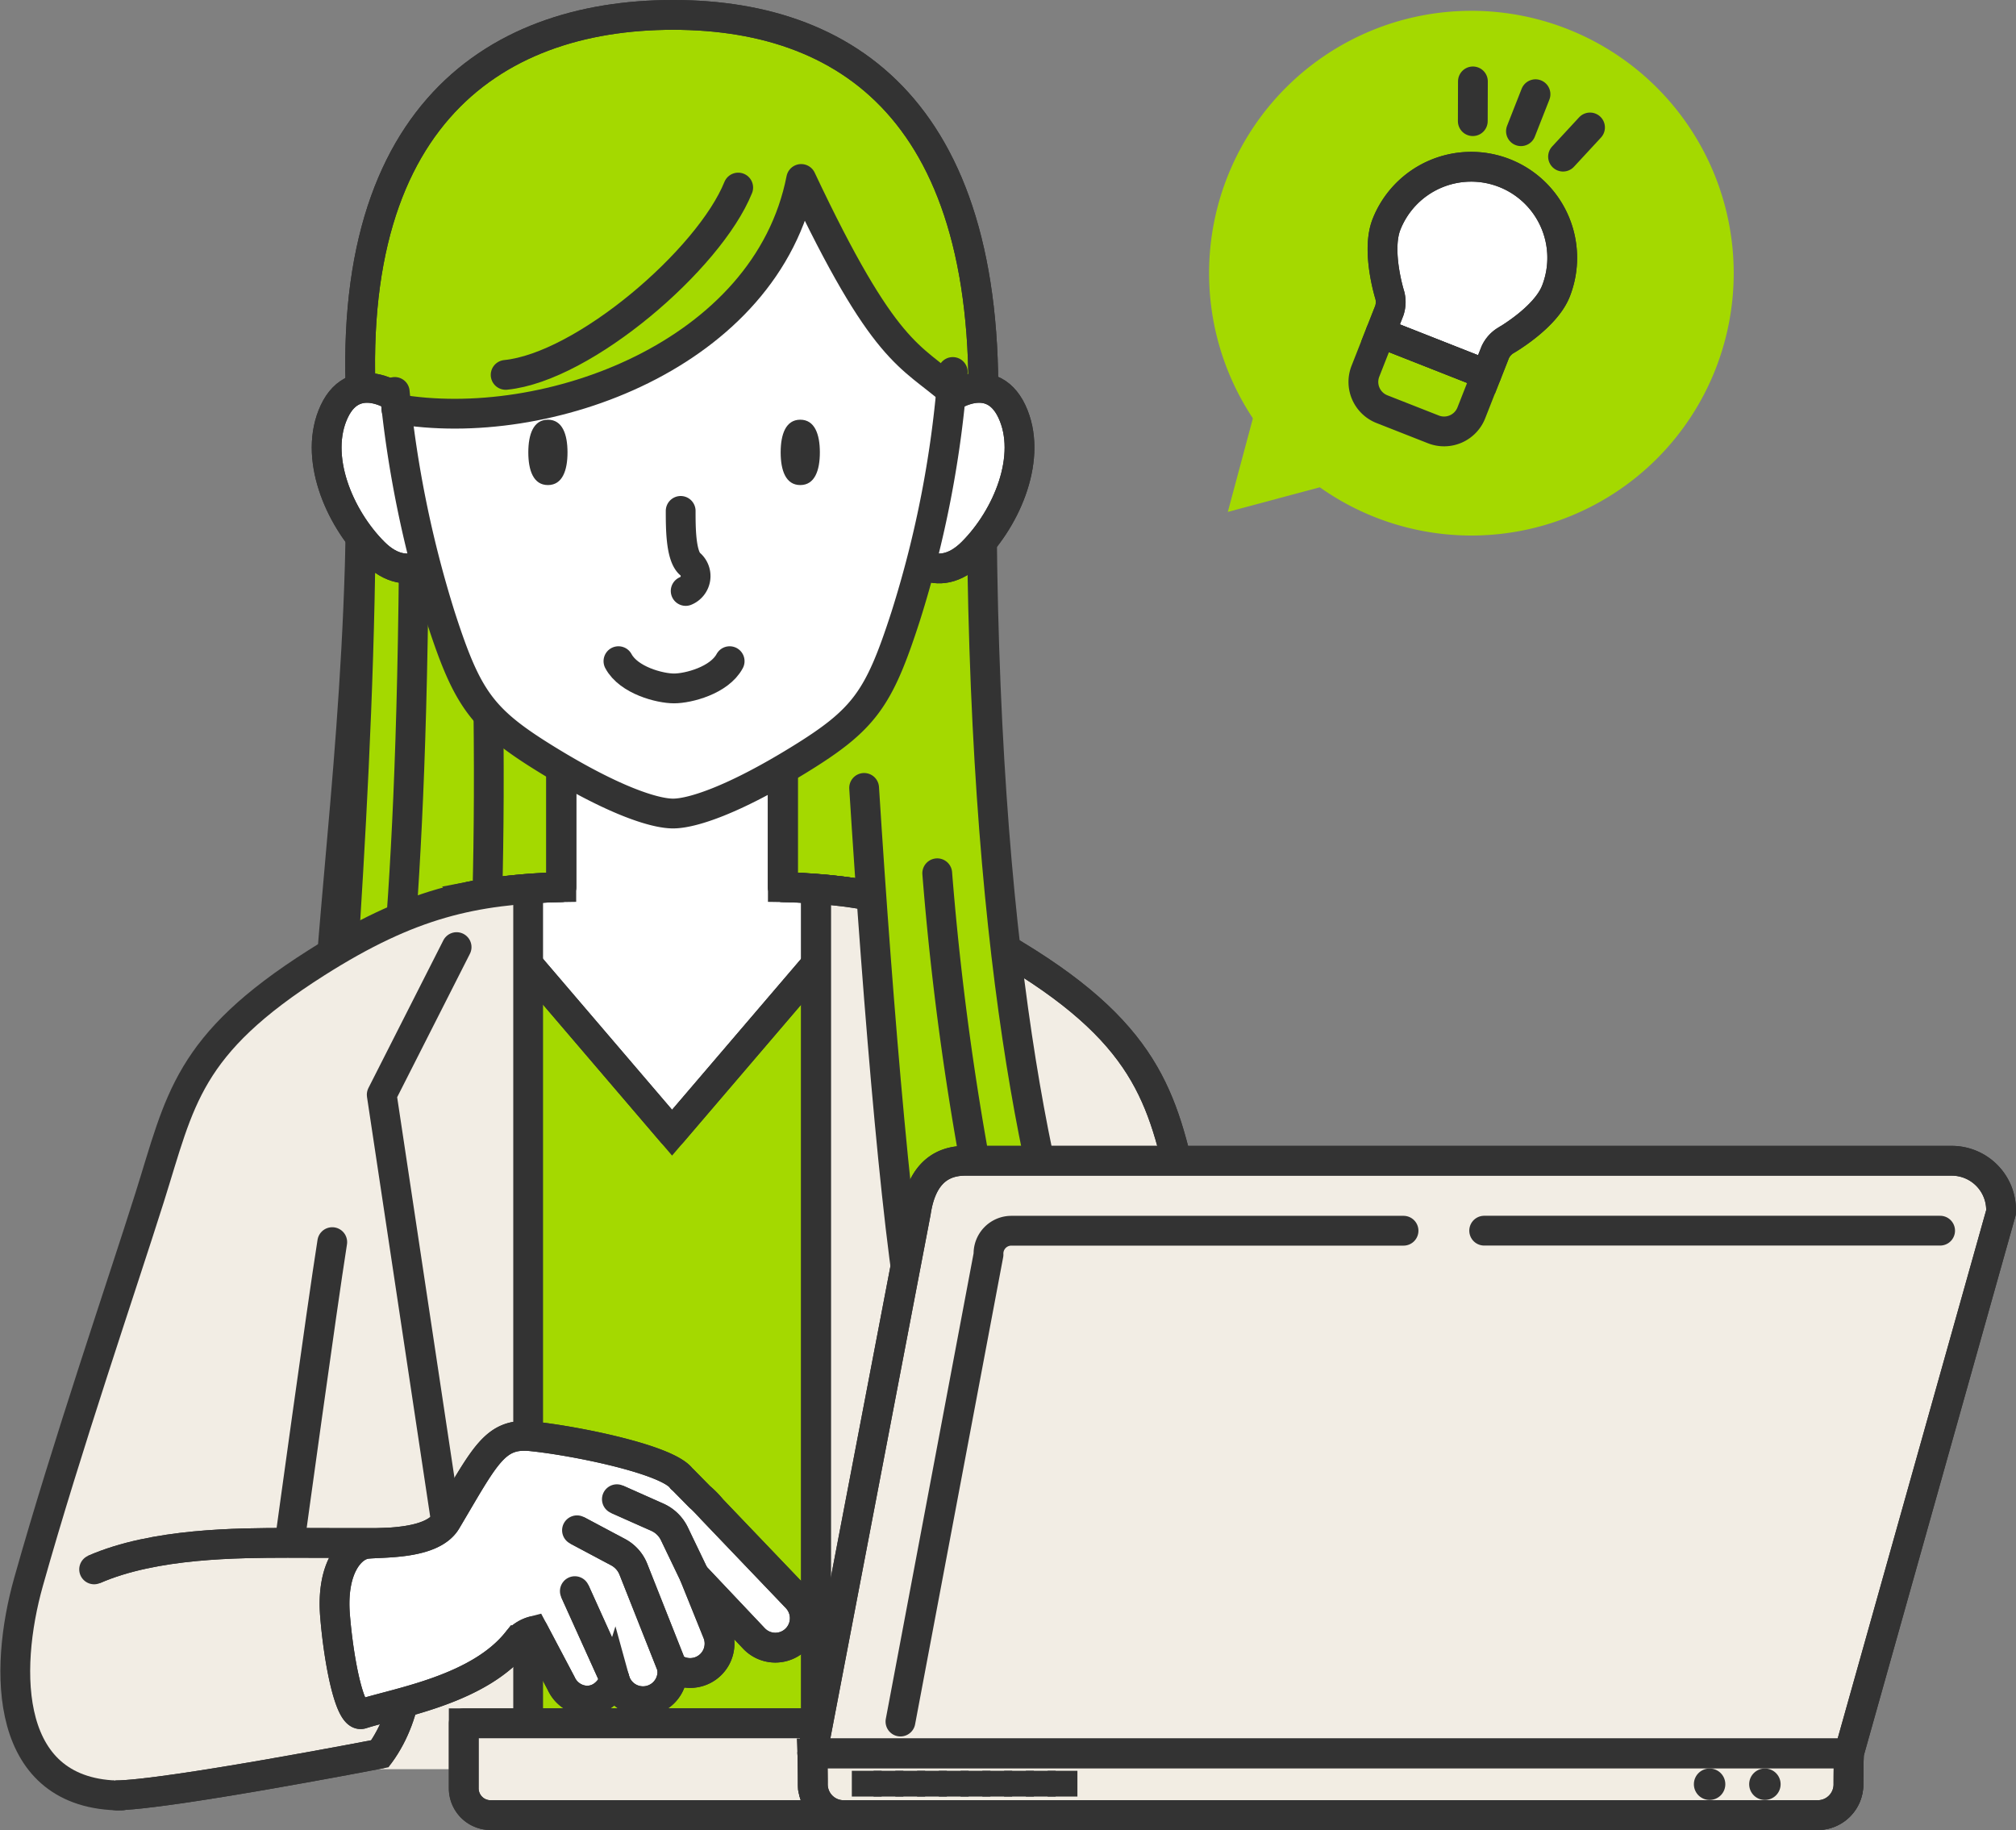 <svg xmlns="http://www.w3.org/2000/svg" width="135.37" height="122.862" viewBox="0 0 135.37 122.862">
  <rect x="0" y="0" width="135.37" height="122.862" fill="#808080" stroke="none"/>
  <g id="グループ_10125" data-name="グループ 10125" transform="translate(1.025 0.726)">
    <path id="パス_8298" data-name="パス 8298" d="M52.189,73.878c0,43.469-8.175,71.289,5.567,83.424H88.3s3.131-72.4,3.131-83.424Z" transform="translate(-28.972 -42.329)" fill="#a4d900" stroke="#333" stroke-width="2"/>
    <path id="パス_8299" data-name="パス 8299" d="M52.189,73.878c0,31.713-8.175,52.009,5.567,60.862" transform="translate(-28.972 -42.329)" fill="none" stroke="#333" stroke-linecap="round" stroke-linejoin="round" stroke-width="2"/>
    <path id="パス_8300" data-name="パス 8300" d="M62.021,80.541c-.093,15.28-.58,23.356-1.167,30.556" transform="translate(-35.237 -46.097)" fill="none" stroke="#333" stroke-linecap="round" stroke-linejoin="round" stroke-width="2"/>
    <path id="パス_8301" data-name="パス 8301" d="M74.348,80.563c.5,15.272.331,23.36.025,30.579" transform="translate(-42.868 -46.109)" fill="none" stroke="#333" stroke-linecap="round" stroke-linejoin="round" stroke-width="2"/>
    <path id="パス_8302" data-name="パス 8302" d="M85.752,142.186l13.56-15.857a35.984,35.984,0,0,0-6.122-.623v-8.436H78.314v8.436a35.984,35.984,0,0,0-6.122.623Z" transform="translate(-41.649 -66.868)" fill="#fff" stroke="#333" stroke-width="2"/>
    <path id="パス_8303" data-name="パス 8303" d="M85.752,142.186l13.56-15.857a35.984,35.984,0,0,0-6.122-.623v-8.436H78.314v8.436a35.984,35.984,0,0,0-6.122.623Z" transform="translate(-41.649 -66.868)" fill="none" stroke="#333" stroke-linecap="round" stroke-linejoin="round" stroke-width="2"/>
    <path id="パス_8304" data-name="パス 8304" d="M139.87,141.914c-5.527-3.507-9.424-4.622-14.223-4.971v59.106h26.326c0-7.75.167-30.667-1.34-37.384s-2.055-11.226-10.763-16.751" transform="translate(-71.88 -77.995)" fill="#f2ede4" stroke="#333" stroke-width="2"/>
    <path id="パス_8305" data-name="パス 8305" d="M36.331,136.943c-4.8.349-8.7,1.464-14.223,4.971-8.708,5.526-9.123,9.189-11.194,15.754-1.894,6-5.548,16.64-8.131,25.81C1.107,189.43,1.1,197.815,9.055,197.815c.444,0,1.238-1.766,2.327-1.766H36.331Z" transform="translate(-1.892 -77.995)" fill="#f2ede4"/>
    <path id="パス_8306" data-name="パス 8306" d="M136.7,189.245l5.028-33.39-5.028-9.911" transform="translate(-78.133 -83.084)" fill="none" stroke="#333" stroke-linecap="round" stroke-linejoin="round" stroke-width="2"/>
    <path id="パス_8307" data-name="パス 8307" d="M63.557,189.245l-5.028-33.39,5.028-9.911" transform="translate(-33.922 -83.084)" fill="none" stroke="#333" stroke-linecap="round" stroke-linejoin="round" stroke-width="2"/>
    <path id="パス_8308" data-name="パス 8308" d="M81.985,186.688c0-7.75.167-32.433-1.34-39.151s-2.055-11.226-10.763-16.751c-6.355-4.032-10.553-4.9-16.448-5.082v-8.436H38.557V125.7c-5.9.179-10.094,1.05-16.448,5.082-8.708,5.525-9.123,9.188-11.194,15.753-1.894,6-5.548,16.64-8.131,25.811C1.107,178.3,1.1,186.688,9.055,186.688" transform="translate(-1.892 -66.867)" fill="none" stroke="#333" stroke-linecap="round" stroke-linejoin="round" stroke-width="2"/>
    <line id="線_41597" data-name="線 41597" y2="58.643" transform="translate(53.767 59.411)" fill="none" stroke="#333" stroke-linecap="round" stroke-linejoin="round" stroke-width="2"/>
    <line id="線_41598" data-name="線 41598" y2="58.643" transform="translate(34.439 59.411)" fill="none" stroke="#333" stroke-linecap="round" stroke-linejoin="round" stroke-width="2"/>
    <path id="パス_8309" data-name="パス 8309" d="M44.286,211.731s2.171-15.825,2.866-20.2" transform="translate(-25.867 -108.864)" fill="none" stroke="#333" stroke-linecap="round" stroke-linejoin="round" stroke-width="2"/>
    <path id="パス_8310" data-name="パス 8310" d="M14.08,239.788c4.06-1.772,9.624-1.773,12.992-1.782,2.525.01,3.8.01,6.541.01,0,0,3.748,8.5-.343,14.151,0,0-14.449,2.791-17.754,2.791" transform="translate(-8.785 -135.149)" fill="#f2ede4" stroke="#333" stroke-width="2"/>
    <path id="パス_8311" data-name="パス 8311" d="M14.08,239.788c4.06-1.772,9.624-1.773,12.992-1.782,2.525.01,3.8.01,6.541.01,0,0,3.748,8.5-.343,14.151,0,0-14.449,2.791-17.754,2.791" transform="translate(-8.785 -135.149)" fill="none" stroke="#333" stroke-linecap="round" stroke-linejoin="round" stroke-width="2"/>
    <path id="パス_8312" data-name="パス 8312" d="M82.225,232.3l-5.643-5.9a6.248,6.248,0,0,0-.813-.826l-1.135-1.153c-.026-.027-.058-.046-.086-.072-.884-1.289-7.175-2.562-10.106-2.856-2.453-.246-3.1,1.317-5.695,5.682-.949,1.6-4.267,1.427-5.343,1.545s-2.394,1.611-2.134,4.813,1.008,6.855,1.793,6.607c2.505-.79,7.956-1.657,10.5-4.955a2.171,2.171,0,0,1,1.035-.613l1.862,3.527a1.949,1.949,0,0,0,1.71,1.146,1.815,1.815,0,0,0,.97-.268,2.143,2.143,0,0,0,.9-1.173l.009.033a1.972,1.972,0,0,0,3.842-.872,1.975,1.975,0,0,0,3.064-2.266l-1.562-3.868,4.013,4.245a1.977,1.977,0,1,0,2.818-2.773" transform="translate(-29.798 -125.794)" fill="#fff" stroke="#333" stroke-width="2"/>
    <path id="パス_8313" data-name="パス 8313" d="M82.225,232.3l-5.643-5.9a6.248,6.248,0,0,0-.813-.826l-1.135-1.153c-.026-.027-.058-.046-.086-.072-.884-1.289-7.175-2.562-10.106-2.856-2.453-.246-3.1,1.317-5.695,5.682-.949,1.6-4.267,1.427-5.343,1.545s-2.394,1.611-2.134,4.813,1.008,6.855,1.793,6.607c2.505-.79,7.956-1.657,10.5-4.955a2.171,2.171,0,0,1,1.035-.613l1.862,3.527a1.949,1.949,0,0,0,1.71,1.146,1.815,1.815,0,0,0,.97-.268,2.143,2.143,0,0,0,.9-1.173l.009.033a1.972,1.972,0,0,0,3.842-.872,1.975,1.975,0,0,0,3.064-2.266l-1.562-3.868,4.013,4.245a1.977,1.977,0,1,0,2.818-2.773Z" transform="translate(-29.798 -125.794)" fill="none" stroke="#333" stroke-linecap="round" stroke-linejoin="round" stroke-width="2"/>
    <path id="パス_8314" data-name="パス 8314" d="M100.071,236.369l-1.337-2.782a2.311,2.311,0,0,0-1.145-1.112l-2.717-1.209" transform="translate(-54.475 -131.338)" fill="#fff" stroke="#333" stroke-width="2"/>
    <path id="パス_8315" data-name="パス 8315" d="M100.071,236.369l-1.337-2.782a2.311,2.311,0,0,0-1.145-1.112l-2.717-1.209" transform="translate(-54.475 -131.338)" fill="none" stroke="#333" stroke-linecap="round" stroke-linejoin="round" stroke-width="2"/>
    <path id="パス_8316" data-name="パス 8316" d="M95.089,245.219,92.5,238.683a2.226,2.226,0,0,0-1.025-1.147l-2.761-1.469" transform="translate(-50.995 -134.053)" fill="#fff" stroke="#333" stroke-width="2"/>
    <path id="パス_8317" data-name="パス 8317" d="M95.089,245.219,92.5,238.683a2.226,2.226,0,0,0-1.025-1.147l-2.761-1.469" transform="translate(-50.995 -134.053)" fill="none" stroke="#333" stroke-linecap="round" stroke-linejoin="round" stroke-width="2"/>
    <line id="線_41599" data-name="線 41599" x1="2.669" y1="5.907" transform="translate(37.574 106.099)" fill="#fff" stroke="#333" stroke-width="2"/>
    <line id="線_41600" data-name="線 41600" x1="2.669" y1="5.907" transform="translate(37.574 106.099)" fill="none" stroke="#333" stroke-linecap="round" stroke-linejoin="round" stroke-width="2"/>
    <path id="パス_8318" data-name="パス 8318" d="M139.721,73.878c0,31.713,3.979,48.668,7.1,57.243l-11.3.78c-2.144-8.38-4.652-49.979-4.652-58.022" transform="translate(-74.83 -42.329)" fill="#a4d900"/>
    <path id="パス_8319" data-name="パス 8319" d="M136.772,158.744c-1.312-5.128-2.76-22.7-3.687-37.4" transform="translate(-76.086 -69.172)" fill="none" stroke="#333" stroke-linecap="round" stroke-linejoin="round" stroke-width="2"/>
    <path id="パス_8320" data-name="パス 8320" d="M151.251,73.878c0,31.713,3.979,48.668,7.1,57.243" transform="translate(-86.36 -42.329)" fill="none" stroke="#333" stroke-linecap="round" stroke-linejoin="round" stroke-width="2"/>
    <path id="パス_8321" data-name="パス 8321" d="M149.426,165.694a195.074,195.074,0,0,1-5.041-31.158" transform="translate(-82.477 -76.633)" fill="none" stroke="#333" stroke-linecap="round" stroke-linejoin="round" stroke-width="2"/>
    <path id="パス_8322" data-name="パス 8322" d="M55.473,30.67C53.31,9.058,63.966,1.893,76.205,1.893S98.168,9.058,96.937,30.67c-.9,15.785-39.889,15.732-41.463,0" transform="translate(-32.035 -1.619)" fill="#a4d900" stroke="#333" stroke-width="2"/>
    <path id="パス_8323" data-name="パス 8323" d="M55.473,30.67C53.31,9.058,63.966,1.893,76.205,1.893S98.168,9.058,96.937,30.67C96.037,46.454,57.048,46.4,55.473,30.67Z" transform="translate(-32.035 -1.619)" fill="none" stroke="#333" stroke-linecap="round" stroke-linejoin="round" stroke-width="2"/>
    <path id="パス_8324" data-name="パス 8324" d="M57.046,62.478c-1.788-2.635-5.108-4.377-6.519-1.366s.309,7.105,2.661,9.458,4.611.376,4.8-1.317-.941-6.775-.941-6.775" transform="translate(-29.108 -34.212)" fill="#fff" stroke="#333" stroke-width="2"/>
    <path id="パス_8325" data-name="パス 8325" d="M57.046,62.478c-1.788-2.635-5.108-4.377-6.519-1.366s.309,7.105,2.661,9.458,4.611.376,4.8-1.317S57.046,62.478,57.046,62.478Z" transform="translate(-29.108 -34.212)" fill="none" stroke="#333" stroke-linecap="round" stroke-linejoin="round" stroke-width="2"/>
    <path id="パス_8326" data-name="パス 8326" d="M139.665,62.478c1.788-2.635,5.108-4.377,6.52-1.366s-.309,7.105-2.661,9.458-4.611.376-4.8-1.317.941-6.775.941-6.775" transform="translate(-79.263 -34.212)" fill="#fff" stroke="#333" stroke-width="2"/>
    <path id="パス_8327" data-name="パス 8327" d="M139.665,62.478c1.788-2.635,5.108-4.377,6.52-1.366s-.309,7.105-2.661,9.458-4.611.376-4.8-1.317S139.665,62.478,139.665,62.478Z" transform="translate(-79.263 -34.212)" fill="none" stroke="#333" stroke-linecap="round" stroke-linejoin="round" stroke-width="2"/>
    <path id="パス_8328" data-name="パス 8328" d="M61.556,30.456s2.409-15.8,17.767-15.8S98.3,32.461,98.272,33.039a69.707,69.707,0,0,1-3.179,16.466c-1.8,5.562-2.77,6.921-7.2,9.641s-7.167,3.584-8.413,3.584-3.982-.865-8.414-3.584-5.4-4.079-7.2-9.641a73.695,73.695,0,0,1-2.973-13.8c-.19-1.787.617-3.567.667-5.247" transform="translate(-35.241 -8.838)" fill="#fff"/>
    <path id="パス_8329" data-name="パス 8329" d="M98.433,23.635c-3.879-11.189-12.019-14.4-18.985-14.4-5.7,0-13.408,2.751-17.38,11.794a30.588,30.588,0,0,0-1.4,11.469C70.715,34.25,85.532,28.871,87.853,17.06c5.6,11.874,7.316,11.8,10.129,14.261.1.09.795-6.7.451-7.687" transform="translate(-35.08 -5.771)" fill="#a4d900"/>
    <path id="パス_8330" data-name="パス 8330" d="M60.786,42.682c10.048,1.754,24.865-3.626,27.186-15.436,5.6,11.874,7.315,11.8,10.129,14.261" transform="translate(-35.199 -15.957)" fill="none" stroke="#333" stroke-linecap="round" stroke-linejoin="round" stroke-width="2"/>
    <path id="パス_8331" data-name="パス 8331" d="M82.5,64.447c.972,0,1.316.982,1.316,2.194s-.343,2.194-1.316,2.194-1.316-.983-1.316-2.194.343-2.194,1.316-2.194" transform="translate(-46.734 -36.995)" fill="#333"/>
    <path id="パス_8332" data-name="パス 8332" d="M121.5,64.447c.972,0,1.316.982,1.316,2.194s-.343,2.194-1.316,2.194-1.316-.983-1.316-2.194.343-2.194,1.316-2.194" transform="translate(-68.789 -36.995)" fill="#333"/>
    <path id="パス_8333" data-name="パス 8333" d="M102.583,101.761c-.69,1.29-2.782,1.83-3.734,1.83s-3.044-.54-3.734-1.83" transform="translate(-54.613 -58.098)" fill="none" stroke="#333" stroke-linecap="round" stroke-linejoin="round" stroke-width="2"/>
    <path id="パス_8334" data-name="パス 8334" d="M104.734,78.541c0,1.091,0,2.939.588,3.527a1.079,1.079,0,0,1-.252,1.847" transform="translate(-60.053 -44.966)" fill="none" stroke="#333" stroke-linecap="round" stroke-linejoin="round" stroke-width="2"/>
    <path id="パス_8335" data-name="パス 8335" d="M93.3,28.574c-1.952,4.833-10.358,12.057-15.616,12.577" transform="translate(-44.756 -16.708)" fill="none" stroke="#333" stroke-linecap="round" stroke-linejoin="round" stroke-width="2"/>
    <path id="パス_8336" data-name="パス 8336" d="M98.009,57.076a72.07,72.07,0,0,1-3.168,16.418c-1.8,5.562-2.77,6.921-7.2,9.641s-7.167,3.584-8.414,3.584-3.982-.865-8.413-3.584-5.4-4.079-7.2-9.641a74.543,74.543,0,0,1-3.076-15.078" transform="translate(-35.057 -32.827)" fill="none" stroke="#333" stroke-linecap="round" stroke-linejoin="round" stroke-width="2"/>
    <path id="パス_8337" data-name="パス 8337" d="M114.842,272.057H73.011a1.8,1.8,0,0,1-1.8-1.8v-4.366h43.627Z" transform="translate(-41.097 -150.92)" fill="#f2ede4" stroke="#333" stroke-width="2"/>
    <path id="パス_8338" data-name="パス 8338" d="M114.842,272.057H73.011a1.8,1.8,0,0,1-1.8-1.8v-4.366h43.627Z" transform="translate(-41.097 -150.92)" fill="none" stroke="#333" stroke-linecap="round" stroke-linejoin="round" stroke-width="2"/>
    <path id="パス_8339" data-name="パス 8339" d="M192.591,222.895H127.18a2.063,2.063,0,0,1-2.064-2.064c0-.578-.008-1.486-.034-2.083l6.954-36.325c.331-2.249,1.424-3.459,3.311-3.459H201.59a3.314,3.314,0,0,1,3.311,3.459l-10.212,36.325c-.026.6-.035,1.5-.035,2.083a2.063,2.063,0,0,1-2.063,2.064" transform="translate(-71.56 -101.759)" fill="#f2ede4" stroke="#333" stroke-width="2"/>
    <line id="線_41601" data-name="線 41601" x2="30.616" transform="translate(98.634 81.898)" fill="none" stroke="#333" stroke-linecap="round" stroke-linejoin="round" stroke-width="2"/>
    <path id="パス_8340" data-name="パス 8340" d="M132.73,217.6l5.912-31.353a1.536,1.536,0,0,1,1.535-1.6H166.51" transform="translate(-73.291 -102.745)" fill="none" stroke="#333" stroke-linecap="round" stroke-linejoin="round" stroke-width="2"/>
    <path id="パス_8341" data-name="パス 8341" d="M194.689,270.536l-.034,0H125.082c.026.6.035,1.5.035,2.082a2.063,2.063,0,0,0,2.063,2.064h65.411a2.063,2.063,0,0,0,2.064-2.064c0-.577.008-1.484.034-2.08" transform="translate(-71.56 -153.545)" fill="#f2ede3" stroke="#333" stroke-width="2"/>
    <line id="線_41602" data-name="線 41602" x2="69.573" transform="translate(53.522 116.989)" fill="none" stroke="#333" stroke-linecap="round" stroke-linejoin="round" stroke-width="2"/>
    <path id="パス_8342" data-name="パス 8342" d="M271.983,273.932a1.055,1.055,0,1,0-1.055,1.055,1.056,1.056,0,0,0,1.055-1.055" transform="translate(-153.444 -154.869)" fill="#333"/>
    <path id="パス_8343" data-name="パス 8343" d="M263.437,273.932a1.055,1.055,0,1,0-1.055,1.055,1.055,1.055,0,0,0,1.055-1.055" transform="translate(-148.611 -154.869)" fill="#333"/>
    <line id="線_41603" data-name="線 41603" y2="1.727" transform="translate(57.173 118.163)" fill="none" stroke="#333" stroke-linejoin="round" stroke-width="2"/>
    <line id="線_41604" data-name="線 41604" y2="1.727" transform="translate(58.634 118.163)" fill="none" stroke="#333" stroke-linejoin="round" stroke-width="2"/>
    <line id="線_41605" data-name="線 41605" y2="1.727" transform="translate(60.095 118.163)" fill="none" stroke="#333" stroke-linejoin="round" stroke-width="2"/>
    <line id="線_41606" data-name="線 41606" y2="1.727" transform="translate(61.556 118.163)" fill="none" stroke="#333" stroke-linejoin="round" stroke-width="2"/>
    <line id="線_41607" data-name="線 41607" y2="1.727" transform="translate(63.017 118.163)" fill="none" stroke="#333" stroke-linejoin="round" stroke-width="2"/>
    <line id="線_41608" data-name="線 41608" y2="1.727" transform="translate(64.477 118.163)" fill="none" stroke="#333" stroke-linejoin="round" stroke-width="2"/>
    <line id="線_41609" data-name="線 41609" y2="1.727" transform="translate(65.938 118.163)" fill="none" stroke="#333" stroke-linejoin="round" stroke-width="2"/>
    <line id="線_41610" data-name="線 41610" y2="1.727" transform="translate(67.399 118.163)" fill="none" stroke="#333" stroke-linejoin="round" stroke-width="2"/>
    <line id="線_41611" data-name="線 41611" y2="1.727" transform="translate(68.86 118.163)" fill="none" stroke="#333" stroke-linejoin="round" stroke-width="2"/>
    <line id="線_41612" data-name="線 41612" y2="1.727" transform="translate(70.321 118.163)" fill="none" stroke="#333" stroke-linejoin="round" stroke-width="2"/>
    <path id="パス_8344" data-name="パス 8344" d="M192.591,222.895H127.18a2.063,2.063,0,0,1-2.064-2.064c0-.578-.008-1.486-.034-2.083l6.954-36.325c.331-2.249,1.424-3.459,3.311-3.459H201.59a3.314,3.314,0,0,1,3.311,3.459l-10.212,36.325c-.026.6-.035,1.5-.035,2.083A2.063,2.063,0,0,1,192.591,222.895Z" transform="translate(-71.56 -101.759)" fill="none" stroke="#333" stroke-linecap="round" stroke-linejoin="round" stroke-width="2"/>
    <path id="パス_8345" data-name="パス 8345" d="M186.4,18.876A17.614,17.614,0,1,0,204.014,1.262,17.614,17.614,0,0,0,186.4,18.876" transform="translate(-106.238 -1.262)" fill="#a4d900"/>
    <path id="パス_8346" data-name="パス 8346" d="M213.295,29.235a6.113,6.113,0,0,1,11.379,4.475c-.707,1.8-3.4,3.329-3.4,3.329a1.816,1.816,0,0,0-.679.783l-.584,1.485-7.109-2.8.584-1.485a1.819,1.819,0,0,0,.036-1.036s-.93-2.959-.224-4.756" transform="translate(-121.223 -14.889)" fill="#fff" stroke="#333" stroke-width="2"/>
    <path id="パス_8347" data-name="パス 8347" d="M213.295,29.235a6.113,6.113,0,0,1,11.379,4.475c-.707,1.8-3.4,3.329-3.4,3.329a1.816,1.816,0,0,0-.679.783l-.584,1.485-7.109-2.8.584-1.485a1.819,1.819,0,0,0,.036-1.036S212.588,31.032,213.295,29.235Z" transform="translate(-121.223 -14.889)" fill="none" stroke="#333" stroke-linecap="round" stroke-linejoin="round" stroke-width="2"/>
    <path id="パス_8349" data-name="パス 8349" d="M211.5,56.154l3.451,1.357A1.965,1.965,0,0,0,217.5,56.4l1.011-2.572-7.109-2.8-1.012,2.572A1.965,1.965,0,0,0,211.5,56.154Z" transform="translate(-119.728 -29.409)" fill="none" stroke="#333" stroke-linecap="round" stroke-linejoin="round" stroke-width="2"/>
    <line id="線_41613" data-name="線 41613" x1="0.977" y2="2.484" transform="translate(101.104 5.599)" fill="none" stroke="#333" stroke-linecap="round" stroke-linejoin="round" stroke-width="2"/>
    <line id="線_41614" data-name="線 41614" x1="0.008" y2="2.669" transform="translate(97.87 4.739)" fill="none" stroke="#333" stroke-linecap="round" stroke-linejoin="round" stroke-width="2"/>
    <line id="線_41615" data-name="線 41615" x1="1.812" y2="1.959" transform="translate(103.93 7.831)" fill="none" stroke="#333" stroke-linecap="round" stroke-linejoin="round" stroke-width="2"/>
    <path id="パス_8350" data-name="パス 8350" d="M189.3,68.374l2.125-7.93,5.805,5.805Z" transform="translate(-107.88 -34.731)" fill="#a4d900"/>
  </g>
</svg>
